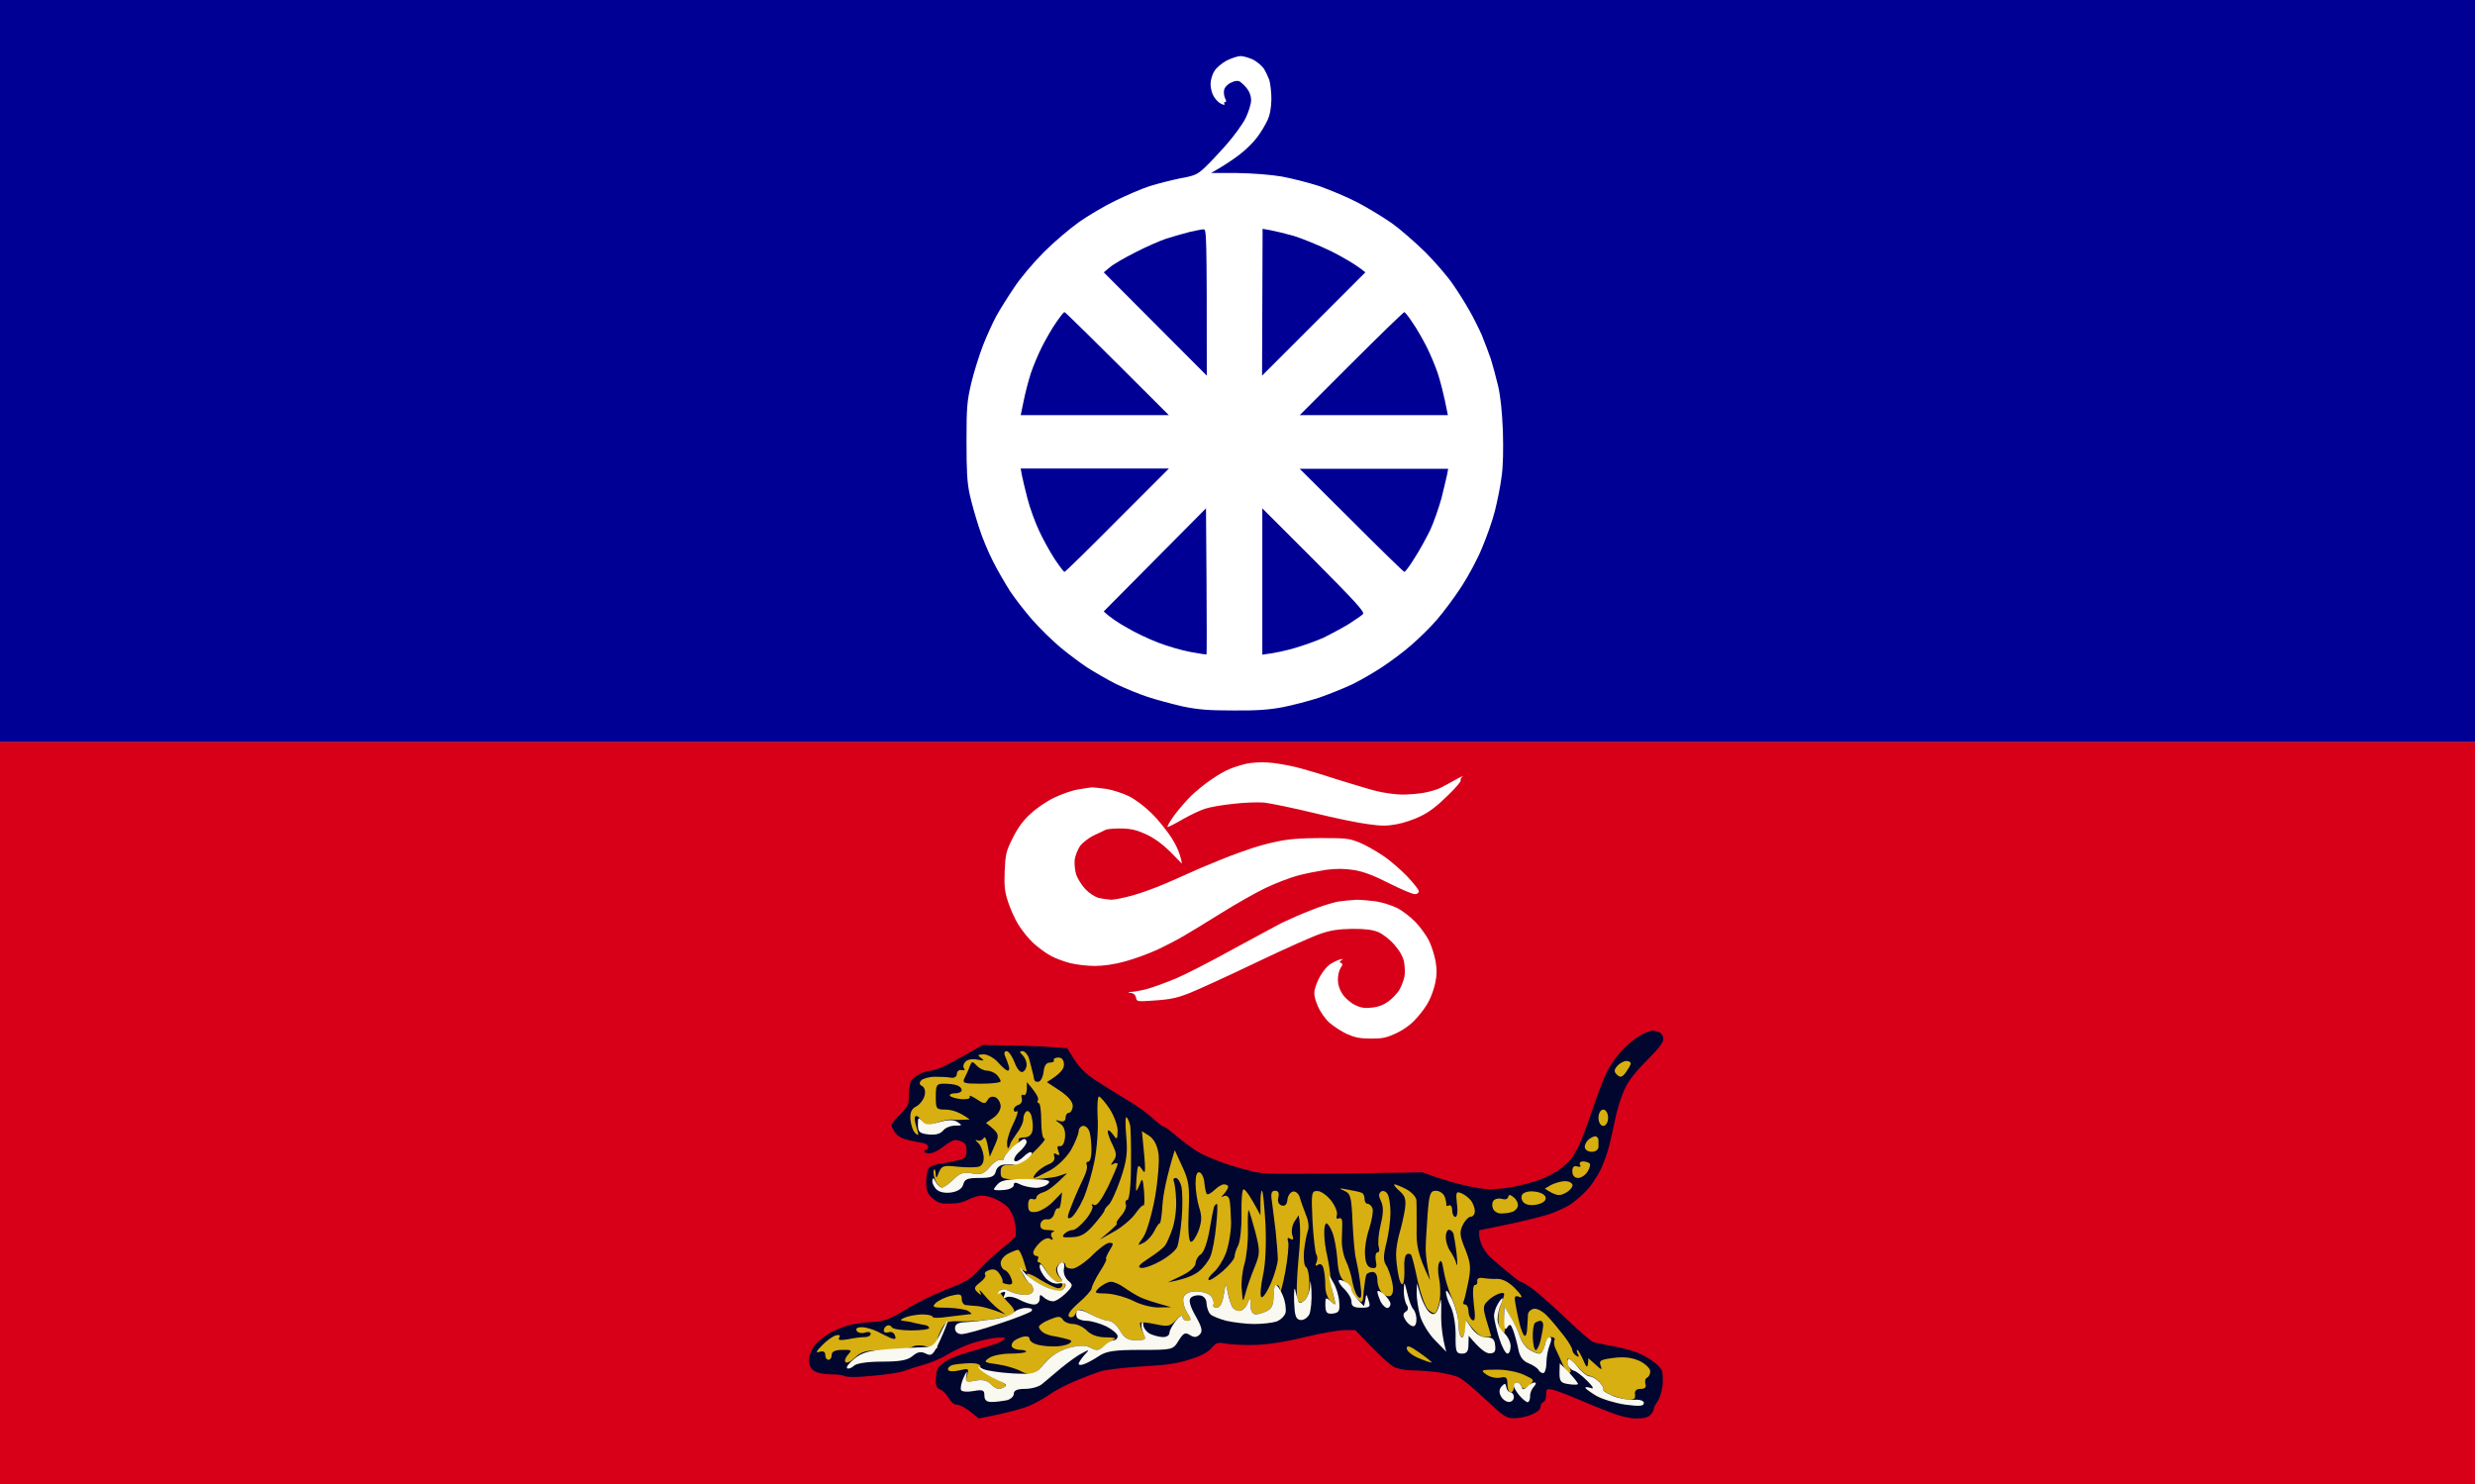 <svg version="1.2" xmlns="http://www.w3.org/2000/svg" viewBox="0 0 927 556" width="927" height="556">
	<rect x="0" y="0" width="927" height="556" fill="#808080" stroke="none"/>
	<title>廣東國旗_Guangdong_flag</title>
	<style>
		.s0 { fill: #000095 } 
		.s1 { fill: #d70018 } 
		.s2 { fill: #ffffff } 
		.s3 { fill: #01062e } 
		.s4 { fill: #d8af10 } 
		.s5 { fill: #f9f9f1 } 
		.s6 { fill: #02062f } 
	</style>
	<path id="Layer" fill-rule="evenodd" class="s0" d="m0 0h927v277.9h-927z"/>
	<path id="광둥성장" fill-rule="evenodd" class="s1" d="m0 277.9h927v278h-927z"/>
	<path id="Path 0" fill-rule="evenodd" class="s2" d="m464.6 21c1.1 0 3.1 0.6 4.7 1.3 1.5 0.8 3.3 2.3 4 3.3 0.7 1.1 1.6 3 2.1 4.3 0.4 1.4 0.8 4.6 0.8 7.3-0.1 3.3-0.5 5.8-1.5 7.9-0.8 1.7-2.5 4.6-3.9 6.4-1.4 1.9-4.3 4.7-6.4 6.3-2.1 1.6-5.3 3.9-10.8 7h9.7c6 0.1 12.4 0.6 16.7 1.3 3.8 0.7 10.1 2.3 14.1 3.6 4 1.4 10.5 4.1 14.5 6.2 4 2.1 9.7 5.6 12.7 7.7 3.1 2.2 8.7 7.1 12.5 10.8 3.8 3.8 8.5 9.3 10.4 12.1 2 2.9 4.7 7.2 6.1 9.7 1.4 2.4 3.5 6.6 4.7 9.3 1.1 2.7 2.6 6.7 3.4 9 0.7 2.2 1.9 6.7 2.7 10 0.9 3.9 1.5 9.5 1.8 16.9 0.2 7 0.1 13.3-0.5 17.2-0.4 3.4-1.6 9.2-2.5 12.8-0.9 3.6-3.1 9.8-4.8 13.8-1.6 4-5.1 10.5-7.7 14.5-2.6 4-6.7 9.5-9.2 12.4-2.4 2.8-6.8 7.1-9.6 9.5-2.8 2.5-7.7 6.1-10.7 8.1-3 2-8 4.9-11 6.4-3.1 1.5-8.8 3.8-12.8 5.2-4 1.3-10.2 2.9-13.8 3.6-4.7 0.9-9.8 1.3-18.3 1.2-9.4 0-13.1-0.3-19-1.5-3.9-0.9-9.9-2.5-13.2-3.6-3.4-1.1-8.6-3.3-11.8-4.8-3.1-1.6-7.8-4.3-10.5-6-2.6-1.7-7.3-5.2-10.3-7.7-3-2.5-7.8-7.2-10.6-10.4-2.8-3.2-6.5-8-8.3-10.7-1.7-2.7-4.6-7.6-6.3-11-1.8-3.5-4.2-9.2-5.3-12.8-1.2-3.6-2.8-9.2-3.5-12.4-1-4.6-1.2-8.9-1.2-20 0-12.8 0.2-14.9 1.8-21.8 1-4.1 3-10.5 4.4-14.1 1.4-3.6 3.7-8.6 5-11 1.4-2.5 4.4-7.3 6.7-10.7 2.3-3.5 7.3-9.4 11.1-13.2 3.7-3.7 9.7-8.8 13.1-11.2 3.4-2.4 9.6-6.1 13.8-8.1 4.1-2 9.9-4.5 12.7-5.4 2.9-0.9 8-2.2 11.4-2.9 5.6-1 6.5-1.5 9.2-4 1.7-1.6 5.4-5.5 8.2-8.7 2.8-3.2 6.1-7.7 7.2-10 1.1-2.3 2-5.2 2-6.6 0-1.5-0.6-3.2-1.6-4.4-0.8-1.1-2.1-2.2-2.7-2.6-0.8-0.4-2-0.2-3.3 0.5-1.2 0.5-2.3 1.7-2.5 2.6-0.2 0.8-0.1 2.2 0.3 3.1 0.5 1 0.6 1.5 0.1 1.5-0.4 0-0.5 0.3-0.3 0.7q0.3 0.7-1.2 0c-0.9-0.4-2.1-1.6-2.8-2.8-0.7-1.1-1.2-3.2-1.2-4.6 0-1.4 0.6-3.6 1.4-4.8 0.7-1.3 2.8-3 4.6-4 1.8-0.9 4.2-1.7 5.2-1.7zm-27.8 68.4c-2.4 0.8-7.7 3.1-11.7 5.2-4 2-8.3 4.5-9.5 5.6l-2.2 1.8 38.6 38.7c0-53.1-0.1-54.9-1.2-54.8-0.7 0-3.1 0.5-5.3 1-2.3 0.6-6.2 1.7-8.7 2.5zm35.9 51.3l38.7-38.7c-3.5-2.9-8.3-5.6-12.8-7.9-4.6-2.2-10.9-4.8-14.2-5.8-3.2-0.9-7.1-1.8-8.7-2.1l-2.8-0.5zm-82.4-10.9c-1.4 2.8-3.3 7.3-4.2 10-0.9 2.8-2.1 7.4-2.7 10.4l-1.1 5.3h55.5c-29.9-29.9-38.8-38.6-39.1-38.6-0.3 0-1.7 1.8-3.2 4-1.5 2.1-3.8 6.2-5.2 8.9zm96.5 25.7h55.5c-1.6-8.3-2.9-12.9-3.8-15.7-0.9-2.7-2.8-7.2-4.2-10-1.4-2.7-3.7-6.8-5.2-8.9-1.4-2.2-2.9-4-3.1-4-0.3 0-9.3 8.7-19.9 19.3zm-104.1 22.3c0.2 1.2 1.2 5.2 2.1 8.8 0.9 3.6 2.9 9 4.3 12 1.4 3.1 4 7.8 5.8 10.6 1.8 2.7 3.5 5 3.8 5 0.3 0 9.2-8.7 19.8-19.4l19.3-19.3h-55.5zm123.5 17.1c10.6 10.6 19.5 19.3 19.8 19.3 0.3 0 2-2.2 3.7-5 1.8-2.7 4.4-7.5 5.9-10.5 1.4-3 3.3-8.5 4.3-12.1 0.9-3.6 1.8-7.5 2.1-8.8l0.4-2.2h-55.6zm-92.8 34.1c2.4 2.3 5.6 4.4 8.7 6.1 3 1.8 8.3 4.3 11.7 5.6 3.4 1.3 8.8 2.9 12.1 3.5 3.2 0.6 5.9 1 6 0.9 0.1-0.1 0.1-12.5 0-27.4l-0.2-27.3zm59.4 16.2c5.1-0.6 9.1-1.6 12.2-2.5 3.2-0.9 7.8-2.6 10.4-3.7 2.5-1.2 6.8-3.5 9.5-5.1 2.6-1.7 5.2-3.4 5.6-3.9 0.7-0.8-2.8-4.6-18.4-20.3l-19.3-19.3zm35.2 91.8c1.7 0 5 0.3 7.4 0.6 2.4 0.4 5.9 1.5 7.9 2.5 2 1 5.1 3.4 7 5.4 1.8 1.9 4.1 5.1 5 7 0.9 1.9 2 5.3 2.4 7.6 0.5 3 0.5 5.1-0.1 7.9-0.4 2.1-1.5 5.2-2.4 6.9-0.8 1.7-2.9 4.6-4.6 6.4-1.8 2.2-4.6 4.2-7.4 5.6-3.9 1.8-5.3 2.1-9.7 2.1-4.1 0-6-0.4-9-1.7-2.1-1-5-2.9-6.5-4.2-1.6-1.4-3.5-4.1-4.4-6.2-1.2-2.8-1.5-4.4-1.2-6.1 0.3-1.4 1.2-3.8 2.2-5.4 0.9-1.6 2.5-3.5 3.5-4.2 1.1-0.7 2.7-1.5 3.7-1.8 1.2-0.3 1.4-0.3 0.7 0.2-0.8 0.5-0.9 0.7-0.2 1.1 0.7 0.3 0.6 0.7-0.2 1.9-0.6 0.9-1 2.8-1 4.4 0 1.8 0.6 3.6 1.7 5.3 0.9 1.4 3 3.3 4.7 4.1 2.2 1.1 3.7 1.3 6.3 1 2.3-0.2 4.4-1 6.2-2.3 1.5-1.1 3.3-3 4.1-4.3 0.8-1.4 1.6-3.5 1.9-4.9 0.3-1.3 0.2-3.8-0.1-5.5-0.4-2.1-1.6-4.2-3.6-6.5-1.8-2.1-4.3-4-6.1-4.8-2.3-0.9-4.7-1.2-9.8-1.2-5.1 0.1-7.9 0.5-11.7 1.8-2.8 0.9-13.5 5.7-24 10.7-10.4 5-21.6 10.1-24.8 11.4-4.7 1.9-7.3 2.5-13 2.9-7 0.5-7.1 0.5-7.4-1-0.2-1-0.9-1.7-1.9-1.8-1.4-0.2-1.4-0.3 0.2-0.4 0.9 0 3.6-0.5 5.9-1.1 2.2-0.6 7.1-2.4 10.7-3.9 3.6-1.5 12.9-6.3 20.7-10.6 7.7-4.2 16.3-8.8 18.9-10.2 2.7-1.3 7.7-3.5 11.1-4.8 3.4-1.4 7.9-2.8 10-3.2 2.1-0.3 5.2-0.6 6.9-0.7zm-33.1-51.4c2.4 0.1 6.9 0.9 10 1.6 3 0.7 10 2.8 15.5 4.6 5.5 1.7 12.3 3.8 15.2 4.5 2.8 0.7 7.2 1.3 9.6 1.3 2.5 0 6.2-0.3 8.3-0.7 2.1-0.4 4.9-1.2 6.2-1.9 1.3-0.7 4-2.1 5.9-3.2 1.9-1 2.9-1.5 2.2-1-0.6 0.5-0.9 1.2-0.7 1.5 0.3 0.2-1.9 2.9-5 5.8-3.7 3.7-7 6.2-10 7.6-2.4 1.2-6.5 2.6-8.9 3-3.6 0.7-5.9 0.7-10.7 0-3.5-0.4-12.6-2.3-20.4-4.2-7.8-1.9-16.2-3.6-18.6-3.9-2.5-0.2-7.8 0-11.8 0.5-3.9 0.4-8.6 1.2-10.3 1.8-1.7 0.5-5.5 2.3-8.5 4-2.9 1.7-5.5 3-5.6 2.8-0.2-0.2 0.9-2.1 2.5-4.3 1.6-2.2 4.5-5.5 6.4-7.4 1.9-1.8 5.3-4.6 7.6-6.1 2.3-1.6 5.2-3.3 6.6-3.8 1.3-0.6 4.1-1.5 6.2-2 2.1-0.5 5.8-0.7 8.3-0.5zm-65.9 9.3c0.7 0 3.2 0.3 5.5 0.6 2.3 0.4 6 1.6 8.3 2.7 2.4 1.2 5.9 3.8 8.5 6.4 2.5 2.4 5.8 6.6 7.5 9.2 1.7 2.7 3.3 5.9 3.9 9.7l-4.4-4.5q-4.5-4.4-9-6.5c-3.5-1.6-5.5-2.1-9.3-2.2-2.7 0-5.3 0.2-5.9 0.5-0.5 0.3-2.5 1.2-4.4 2.1-1.9 0.9-4.2 2.7-5.2 4-0.9 1.4-1.8 3.7-2 5.2-0.1 1.5 0.1 4 0.6 5.5 0.5 1.5 2.1 4 3.4 5.4 1.4 1.5 3.6 2.9 4.9 3.3 1.3 0.3 3.5 0.6 4.8 0.7 1.3 0 5.1-0.8 8.3-1.7 3.2-0.9 8.3-2.8 11.4-4.1 3-1.3 7.2-3.1 9.3-4.1 2.1-1 6.4-2.8 9.6-4.1 3.3-1.4 8.5-3.4 11.8-4.5 3.2-1.2 8.5-2.7 11.7-3.3 4.1-0.9 8.9-1.3 16.2-1.3 9.4 0 10.7 0.1 14.5 1.6 2.3 0.9 6.3 3.2 9 5 2.6 1.7 6.7 5.3 9.1 7.8 2.4 2.5 4.3 5 4.3 5.5 0 0.7-0.6 1.1-1.5 1.1-0.9 0-5.1-1.8-9.5-4-5.9-3-9.3-4.3-13.1-5-4-0.6-6.5-0.6-10.7-0.1-3 0.5-7.9 1.4-10.7 2.2-2.9 0.8-8.1 2.8-11.7 4.5-3.6 1.7-11.2 6-16.8 9.5-5.6 3.5-12 7.4-14.1 8.6-2.2 1.3-6.6 3.6-9.8 5.1-3.3 1.5-8.7 3.5-12.1 4.4-3.9 1.1-8.1 1.7-11.4 1.7-2.8 0-7-0.5-9.3-1.1-2.3-0.6-5.6-1.8-7.3-2.8-1.7-0.9-4.5-3-6.3-4.6-1.8-1.6-4.3-4.8-5.7-7-1.4-2.3-3.1-6.2-3.9-8.7-1.2-3.7-1.4-5.7-1.2-11.3 0.3-6.4 0.5-7.4 3-12.4 1.9-3.8 3.9-6.6 6.7-9.1 2.2-2.1 6.2-4.8 9-6.1 2.7-1.3 6.7-2.7 8.8-3 2.1-0.4 4.4-0.7 5.2-0.8z"/>
	<g id="Background">
		<path id="Path 0" class="s3" d="m614 388c-2 1.2-5.1 3.8-7 6-1.9 2.1-4.3 5.6-5.3 7.8-1.1 2.2-3.5 8.6-5.4 14.2-1.9 5.7-4.2 11.6-5 13.3-0.9 1.7-2.1 3.8-2.7 4.6-0.7 0.8-2.3 2.4-3.7 3.6-1.4 1.1-4.8 3-7.5 4.1-2.8 1.1-8 2.5-11.6 3.1-3.9 0.7-7.8 0.9-10 0.6-2-0.3-5.6-0.9-7.9-1.5-2.4-0.5-6.8-1.8-9.8-2.8l-5.3-1.9c-49.2 0.8-58.1 0.7-61.5 0.1-2.6-0.5-7.9-1.9-11.9-3.2-3.9-1.3-9-3.5-11.1-4.8-2.2-1.4-5.8-4.1-7.9-5.9-2.2-1.9-4.3-3.4-4.7-3.4-0.4 0-2.2-1.4-4-3.1-1.8-1.7-6.1-4.8-9.7-6.9-3.5-2.1-8.8-5.4-11.7-7.3-3.8-2.6-5.9-4.6-7.9-7.7l-2.7-4.3c-6.7-0.6-13.8-0.9-20.1-1l-11.5-0.2c-10 5.7-14.3 7.9-15.8 8.5-1.6 0.7-3.5 1.2-4.2 1.2-0.7 0-2.4 0.6-3.9 1.3-1.5 0.8-3 2.1-3.2 3.1-0.3 0.9-0.6 3.2-0.6 5.1 0 3.1-0.3 3.8-3.2 6.7-1.8 1.8-3.3 3.6-3.3 4.1 0 0.5 0.6 1.8 1.4 2.9 1 1.3 2.6 2.2 4.9 2.7 1.9 0.5 4.3 0.9 5.4 1.1 1.2 0.2 2 0.8 2 1.4 0 0.6-0.3 1.1-0.7 1.1-0.4 0-0.7 0.3-0.7 0.7 0 0.4 0.8 0.7 1.9 0.7 1.2 0 3.3-1 5.2-2.5 1.8-1.4 3.8-2.6 4.5-2.5 0.7 0 1.9 0.3 2.7 0.7 1.1 0.5 1.5 1.4 1.5 3.2 0 2-0.4 2.7-1.6 3.2-0.9 0.4-3.9 1.1-6.7 1.5-3.4 0.5-5.3 1.1-5.9 2-0.5 0.7-0.9 2.9-0.9 5 0 3.2 0.3 4.1 2.1 6 1.5 1.4 3 2.1 4.5 2.2 1.3 0 3.3 0 4.5-0.1 1.2 0 3.4-0.7 4.9-1.5 1.5-0.7 3.6-1.4 4.8-1.4 1.2 0 3.4 0.5 4.9 1.2 1.5 0.6 3.6 1.9 4.7 3 1.2 1.2 2.2 3.3 2.7 5.5 0.5 2 0.6 4.3 0.4 5.1-0.2 0.8-2.2 2.8-4.5 4.5-2.3 1.8-6.2 5.3-8.5 7.8-4.1 4.4-4.9 4.9-13.3 8.2-5 2-11.6 5.3-14.7 7.3-3.1 2-6.9 3.9-8.6 4.2-1.6 0.4-4.3 0.6-5.9 0.7-1.5 0-4.8 0.5-7.1 1.1-2.4 0.6-6.1 2.2-8.1 3.6-2.1 1.4-4.5 3.5-5.2 4.8-0.8 1.3-1.5 3.3-1.5 4.5 0 1.2 0.4 2.7 0.9 3.3 0.5 0.7 1.9 1.5 3.1 1.7 1.2 0.3 3.3 0.5 4.8 0.5 1.5-0.1 3.5 0.2 4.5 0.6 1.2 0.5 4.7 0.5 10.6-0.1 4.9-0.4 10.1-1.2 11.7-1.8 1.6-0.6 5-1.7 7.6-2.4 2.5-0.7 6.6-2.4 8.9-3.9 2.4-1.4 6.3-3.2 8.7-4 2.3-0.8 6.2-1.7 8.4-2 2.3-0.3 4.2-0.3 4.2 0 0 0.3-1 1.1-2.2 1.6-1.2 0.6-5.3 1.9-9.2 3-3.8 1-8.4 2.6-10 3.6-1.7 0.9-3.4 2.4-3.8 3.2-0.4 0.7-0.7 2.7-0.7 4.3 0 2.3 0.3 3 1.6 3.5 0.9 0.3 2.3 1.7 3.2 3.2 1.1 1.8 2.2 2.6 3.3 2.6 0.8 0 3 1.1 4.8 2.5l3.2 2.6c11.8-2.3 17.1-3.9 19.5-5 2.3-1.1 5.6-2.9 7.2-4.1 1.6-1.2 5.8-3.4 9.3-4.9 3.6-1.5 8.1-3.2 10.1-3.8 1.9-0.5 8.8-1.3 15.2-1.7 9.3-0.5 13-1.1 17.7-2.6 4.3-1.3 6.5-2.5 8.1-4.2 2.1-2.3 2.1-2.3 6.4-1.6 2.4 0.3 7.6 0.5 11.5 0.3 4.7-0.3 10.9-1.3 17.7-3 5.7-1.4 12.2-2.5 14.3-2.5h4c9.8 10.3 13.3 13.3 14.9 14 1.5 0.6 4.5 1.1 6.7 1.1 2.1 0 6.4 0.3 9.5 0.7 3.1 0.5 6.5 1.3 7.7 1.9 1.2 0.5 5.7 4.2 9.9 8.2 7.4 6.9 7.9 7.1 11 7.1 1.8 0 4.7-0.6 6.4-1.4 2.3-1 3.3-1.9 3.3-2.9 0-0.8 0.5-1.6 1.1-1.8 0.6-0.2 1-1.2 1-2.7 0-2.2 0.1-2.3 2.4-1.9 1.3 0.3 5.5 1.9 9.5 3.6 4 1.7 9.6 4 12.6 5.1 3.5 1.3 6.8 2.1 9.3 2.1 2.9 0 4.3-0.4 5.2-1.3 0.7-0.7 1.3-1.7 1.3-2.2 0-0.5 0.6-1.8 1.4-2.8 0.8-1.2 1.6-3.7 1.9-6 0.2-2.2 0.1-4.6-0.2-5.5-0.3-0.9-1.7-2.4-3.1-3.4-1.4-1-3.8-2.5-5.4-3.2-1.6-0.7-5.8-1.9-9.3-2.6-3.6-0.6-7.2-1.4-7.9-1.6-0.8-0.2-5.4-4.2-10.2-8.8-4.8-4.6-10.4-9.5-12.4-11-2-1.5-4-2.7-4.4-2.7-0.4 0-2.3-1.4-4.3-3.1-2-1.6-4.8-4-6.2-5.2-1.5-1.2-3.2-3.3-4-4.8-0.7-1.5-1.3-3.5-1.3-4.5 0-1 0-1.8 0.1-1.8 0.1 0 4.9-1 10.7-2.2 5.7-1.2 12.5-2.9 15.1-3.7 2.5-0.8 6.2-2.5 8.2-3.7 1.9-1.3 4.8-3.8 6.4-5.6 1.7-1.8 3.9-5.2 5-7.5 1.2-2.4 2.7-6.7 3.4-9.7 0.7-2.9 1.8-7.8 2.4-10.8 0.7-2.9 2.1-7.4 3.3-9.9 1.5-3.1 4-6.3 8.3-10.6 4.4-4.4 6.1-6.6 6.1-7.9 0-1-0.6-2.1-1.4-2.5-0.8-0.4-2-0.7-2.7-0.7-0.7 0-2.9 0.9-4.9 2z"/>
		<path id="Path 3" fill-rule="evenodd" class="s4" d="m377 393.7c0.8 0 2.1 1.9 3 4.2 0.8 2.3 2.1 3.9 3 3.6 0.8-0.3 1.5-1.4 1.5-2.6 0.1-1.2-0.6-2.8-1.5-3.7-1.2-1.2-1.2-1.5 0-1.5 0.8 0 1.9 1.2 2.4 2.7 0.4 1.6 1 3.6 1.2 4.6 0.3 1 0.6 2.4 0.7 3.2 0.2 0.8 0.9 1.2 1.8 0.9 0.8-0.2 1.6-1.9 1.8-3.8 0.2-2.1 1-3.3 2.3-3.3 1.1 0 1.8-0.4 1.5-0.9-0.2-0.5 0.5-1 1.7-1 1.4 0 2.1 1 2.1 2.7 0 1.6-1.3 3.4-6.4 6.5l5 3.3c3.2 2.2 4.8 4.2 4.7 5.8-0.1 1.3-0.8 2.4-1.5 2.4-0.6 0-1.2 0.8-1.2 1.9 0 1.1-0.8 1.6-2.1 1.2-2-0.6-2-0.5 0 0.9 1.5 1 2.1 2.7 1.9 5.2-0.2 2.1-1 3.5-1.9 3.3q-1.5-0.3-0.6 1.8c0.6 1.5 0.4 1.9-0.7 1.2q-1.4-0.9-0.8 1c0.3 1.1-0.5 2.2-2.2 2.8-1.5 0.6-3.5 2-4.5 3.1-1 1.2-1.4 2-0.9 2 0.5 0 3.1-1.3 5.9-2.8 2.8-1.5 6.2-4.8 7.9-7.6 1.5-2.7 2.8-5.8 2.9-7 0-1.1 0.8-2.1 1.8-2.1 1 0 2.1 1.2 2.4 2.7 0.4 1.5 0.6 4.5 0.6 6.7 0 2.2-0.5 4-1.2 4-0.6 0-0.9 0.5-0.6 1.2 0.4 0.7-0.1 2.7-1 4.6-0.9 1.8-2.9 6.2-4.3 9.7-2.1 5.3-2.3 6.2-0.6 5.5 1-0.5 3.1-3.7 4.6-7 1.5-3.4 3.4-9.9 4.3-14.6 0.9-4.7 1.4-12 1.1-16.1-0.2-4.2 0-7.6 0.5-7.7 0.5 0 2.3 2.1 4 4.6 1.6 2.5 3 6.2 3 8.2-0.1 3.5-0.2 3.6-1.9 1.2-1-1.3-1.8-1.7-1.8-0.9 0 0.9 0.9 3.2 1.9 5.2 1.4 2.9 1.5 4 0.3 5.7-1.2 1.6-1.2 1.9 0 1.2 0.8-0.4 1.5-0.4 1.5 0.1 0 0.5-1.6 4.3-3.6 8.5-2.5 5-4.2 7.3-5.2 6.8-0.9-0.4-1.2-0.3-0.7 0.3 0.5 0.6-0.6 2.9-2.4 5.1-1.8 2.2-4 4-4.9 4-0.9 0-2.3 0.6-3.1 1.4-1.2 1.3-0.7 1.5 2.8 1.3 3.3-0.1 5.2-1.2 8.3-4.8 2.2-2.6 4-4.9 3.9-5.3 0-0.3 0.6-1.2 1.5-2 0.9-0.7 2.9-5.1 4.5-9.7 2.3-6.8 2.7-9.8 2.1-16.3-0.4-4.3-0.3-7.4 0.2-6.8 0.5 0.5 1 1.9 1.3 3 0.2 1.1 0.4 7.8 0.3 14.8 0 7.7-0.6 12.9-1.3 13.1-0.7 0.1-1 1-0.6 1.8 0.3 0.8-0.5 2.8-1.9 4.3-1.3 1.5-2 2.7-1.5 2.7 0.5 0-0.7 1.4-6.4 6.1l5.5-3.1c3-1.7 6.5-4.7 7.9-6.7 1.3-1.9 2.7-3.3 3-3 0.4 0.2 0.4-2.2 0.2-5.3-0.4-4.7-0.7-5.2-1.5-2.9-0.6 1.5-1.2 2.7-1.4 2.7-0.2 0-0.1-2.3 0.1-5.1 0.4-4.8 0.6-5 2.1-2.8 1.4 2.1 1.5 1.3-0.1-14.4l2.7 1.7c1.8 1.2 3 3.5 3.5 6.6 0.4 2.7-0.2 10.1-1.3 16.5-1.2 6.4-3.1 13-4.4 14.9-2.3 3.3-2.3 3.3 0.1 2.1 1.4-0.7 3.1-2.6 4-4.3 0.8-1.7 1.8-3.1 2.1-3 0.3 0 0.8-3.1 1-7 0.3-3.8 1.4-10 4.6-20.4l2.8 6.1c2.5 5.3 2.8 7.5 2.4 16.9-0.3 6.6 0 11.1 0.8 11.3 0.6 0.3 1.9-1.6 2.9-4.1 1.3-3.7 1.3-5.5 0.2-8.9-0.7-2.3-1.3-6.3-1.3-8.8q0-4.6 1.5-4.2c0.8 0.3 1.7 2 1.8 4 0.2 1.9 0.6 3.8 0.9 4.1 0.4 0.4 1.6-0.3 2.8-1.4 1.2-1.2 2.8-2.2 3.6-2.2 0.9 0 1.6 0.4 1.6 0.9 0 0.5-0.7 1.7-1.5 2.6-1.2 1.3-1.3 1.5-0.1 0.9 0.9-0.4 1.8 0.1 2.1 1.4 0.3 1.1 0.5 5 0.6 8.5 0 3.5-0.9 8.7-2 11.6-1.1 2.8-3.2 6-4.6 7.1-1.3 1.2-2.2 2.4-1.8 2.8 0.3 0.4 2.6-1 5.2-3.2 2.5-2.2 4.5-4.7 4.5-5.5 0-0.9 0.6-2.8 1.4-4.3 0.7-1.5 1.3-6.7 1.2-11.6-0.1-4.8 0.2-9 0.7-9.3 0.5-0.3 2.2 1.7 6.4 9.7v-4.9c0-2.7 0.3-4.6 0.6-4.3 0.4 0.4 0.9 6.1 1.3 12.8 0.3 7.5 0 14.8-1 19.1-0.8 3.8-1.1 7.4-0.6 7.9 0.5 0.6 2.1-1.7 3.6-5.1 1.4-3.3 2.6-7.4 2.6-9.1 0-1.7-0.4-6.3-0.8-10.4-0.5-4-1.1-9-1.4-11.2-0.5-3-0.2-4 1.2-4q1.8 0 1.2 2.5c-0.4 1.5 0.1 2.6 1.2 3q1.9 0.6 2.2-2.1c0.1-1.5 1.1-2.9 2.1-3.1 1-0.2 2.2 0.8 2.6 2.4 0.4 1.5 1.5 4.4 2.3 6.5 0.9 2.1 1.2 4.6 0.6 6-0.5 1.4-1.1 4.8-1.4 7.6-0.2 2.9 0.1 5.5 0.8 5.8 0.6 0.4 1.2 3 1.2 5.8 0.1 3.3-0.6 5.7-1.8 6.7-1.5 1.2-2 1.1-2.7-0.6-0.4-1.2-0.2-7.6 0.4-14.3 0.7-6.7 1-13.3 0.1-17l-1.6 2.4c-0.8 1.3-1.2 3.5-0.8 4.9 0.6 1.7 0.4 2.1-0.7 1.5q-1.5-1-0.8 1.2c0.3 1.2-0.2 6.2-1.1 11.2-1 5.1-1.8 8.2-1.9 7 0-1.1-0.6-2.1-1.3-2.1-0.7 0-1.2 1.9-1.2 4.3 0 3-0.7 4.6-2.4 5.4-1.4 0.7-3.3 1.3-4.3 1.3-1.2 0-1.9-1.3-1.9-3.4-0.1-3.2-0.1-3.2-1.2-0.6-0.6 1.5-2 2.7-3 2.7-1 0-2.2-0.6-2.7-1.5-0.4-0.8-1.2-3.1-2.4-8.8l-0.8 4.6c-0.5 2.9-1.4 4.5-2.6 4.5-1 0-1.6-0.5-1.2-1.2 0.3-0.7-0.1-2-0.9-3.1-0.9-1-3.3-1.8-5.5-1.8-2.6 0-4.2 0.8-4.8 2.2-0.4 1.2 0.1 3.6 1.2 5.5 1.8 2.8 1.8 3.3 0.2 3.3-1 0-1.8-0.7-1.8-1.5 0-0.9-1.1-0.3-2.4 1.2-2.2 2.4-3 2.6-7.6 1.6-2.9-0.6-5.5-0.9-5.8-0.6-0.3 0.3 0.1 1.9 0.9 3.6 1.5 2.9 1.4 3-2.4 3-3.1 0-4.4-0.7-6.1-3.6-1.2-2.1-3.1-3.7-4.3-3.7-1.1 0-4.1-1.1-6.6-2.4-4.3-2.3-4.7-2.3-5.7-0.3-0.6 1.2-1.6 1.7-2.4 1.2-0.9-0.6 0.3-2.4 3.5-5.2 2.7-2.3 4.9-4.8 4.9-5.5 0-0.6 1.3-3.4 3-6.1 1.7-2.6 2.8-4.8 2.4-4.8-0.3 0 0.2-1.4 1.2-3.1 1.7-2.7 1.7-3 0-3-1 0-4 2.2-6.6 4.9-2.7 2.6-6 4.8-7.3 4.8-1.4 0-2.5-0.5-2.5-1.2 0-0.7-0.5-1.2-1.2-1.2-0.7 0-1.6 0.8-2.1 1.8-0.6 1.2 0 2.8 1.5 4.3 1.9 1.9 2.1 2.8 0.9 4-1.1 1.1-2.7 0.9-7.3-1.2-3.2-1.5-6-3.4-6.3-4.3-0.3-0.8 1.9-0.1 4.8 1.8 3 1.8 6.1 3.3 7 3.3 0.8 0 1.5-0.5 1.5-1.2 0-0.7-0.8-1.2-1.8-1.2-1 0-2.8-1.7-4-3.7-1.1-2-2.5-3.6-3-3.6-0.5 0-0.7-0.6-0.3-1.2 0.3-0.7 0-1.2-0.6-1.2-0.7 0-1.2-0.6-1.2-1.3 0-0.6 1-2.3 2.4-3.6 1.4-1.4 3.1-2.1 3.9-1.5q1.6 0.9 0.7-0.6c-0.6-0.9-0.3-1.8 0.6-2.1 0.8-0.2 0-0.5-1.9-0.6-2.4 0-3.2-0.6-3-2.2 0.2-1.2 1.3-2 2.5-1.8 1.2 0.2 2.3-0.7 2.7-2.2 0.3-1.3 1-2.2 1.5-1.9 0.5 0.3 1-1 1.4-6l-3.3 3.4c-1.8 1.9-4.7 3.6-6.3 3.9-2.5 0.3-3.1-0.2-3.1-2.6 0-1.8 0.6-2.6 1.6-2.2 0.8 0.3 1.5 0 1.5-0.6 0-0.7 1.2-1.6 2.7-2 1.5-0.5 4.1-2.2 8.8-7.1l-3.6 1.2c-2 0.6-7.6 1.1-12.5 1.1-8.3 0.1-8.8-0.1-8.8-2.7 0-2.2 0.7-2.7 3.6-2.7 2.6 0 5.2-1.4 8.9-4.9 2.8-2.7 4.6-4.9 3.9-4.9-0.7 0-1.2-2.9-1.2-6.6 0-3.7-0.4-6.7-0.9-6.7-0.5 0-0.7-0.6-0.3-1.2 0.3-0.7-0.5-2.5-4.2-6.7v2.7c-0.1 1.5-0.6 2.5-1.3 2.1-0.7-0.3-0.9 0.2-0.6 1.3 0.3 1-0.2 2.1-1.2 2.4-1 0.3-1.8 1.1-1.8 1.8 0 0.7 0.5 1 1.2 0.6 0.6-0.3 0.1 1.6-1.2 4.3-1.4 2.7-2.5 6.1-2.5 7.6 0 1.5 0.2 2.3 0.6 1.8 0.3-0.5 0.6-1.2 0.6-1.5 0-0.3 1.2-2.1 2.5-4 1.4-1.8 2.5-4.3 2.4-5.4 0-1.2 0.6-2.4 1.2-2.8 0.7-0.3 1.6 0.6 1.9 2.1 0.4 1.6 0.6 3.9 0.3 5.2-0.3 1.5-1.4 2.5-3 2.5-1.4 0-2.4 0.4-2.1 0.9 0.3 0.5-0.9 2-2.6 3.3-1.6 1.3-3 3-3 3.7 0 0.6-0.5 0.9-1.2 0.6-0.7-0.4-2.5 0.8-4 2.5-2.2 2.7-3.4 3.1-6.7 2.5-3.1-0.6-4.5-0.2-7 2.3-1.7 1.6-3.6 3-4.3 3-0.6 0-1.7-1.1-2.3-2.4-0.7-1.4-1-3.1-0.8-4 0.3-0.8 0.6-0.4 0.7 0.9 0.2 2.3 0.3 2.3 1.3-0.3 1.1-2.4 1.8-2.6 7-2 3.1 0.3 6.7 0.3 7.9 0 1.4-0.5 2-1.8 1.8-4.1-0.2-1.8-1.1-4-2.1-4.9-1-0.9-1.2-1.3-0.3-0.9 0.8 0.4 1.9 0 2.4-0.8 0.6-1 1.2 0.1 2.3 7l1.9-4.3c1.8-4.1 1.8-4.4-3.3-8.4l2.7-1.9c1.6-1 2.8-3 2.8-4.3 0-1.3-0.9-2.9-1.9-3.4-1.3-0.5-2.3-0.2-3 1-0.9 1.6-1.4 1.5-4.1-0.3-1.8-1.2-2.9-1.6-2.6-1 0.4 0.8-0.9 1.1-3.1 1-2.1-0.2-4-0.8-4.3-1.3-0.3-0.5 0.6-0.9 2-0.9 1.3 0 2.4-0.5 2.4-1.2 0-0.7-0.8-1.5-1.8-1.8-1-0.4-3.2-0.6-4.9-0.6-2.7 0-3 0.5-3 4.8 0 4.7 0.1 4.9 3.9 4.9 2.2 0.1 5.1 0.9 8.8 3.7l-2.4 0.1c-1.3 0.1-3.3 0.1-4.3-0.1-1-0.1-3.7 0.5-6 1.3-3.7 1.2-4.4 1.1-5.2-0.6-0.5-1.1-1.5-2-2.1-2-0.8 0-0.8 1.4 0 4 1 3.2 1 3.7-0.3 2.5-0.9-0.7-1.7-3.1-1.9-5.1-0.2-2.8 0.4-4.1 2.2-5 1.3-0.7 2.7-2.5 3.1-4 0.4-1.6 0.1-3-0.9-3.6q-1.6-0.8-0.4-2.1c0.6-0.7 2.8-1.3 4.8-1.4 2.1 0 4.8 0.1 6.1 0.3 1.5 0.3 2.4-0.2 2.5-1.4 0-1 0.9-1.6 1.8-1.4 1 0.2 1.4 0 0.9-0.6-0.5-0.6-0.3-1.7 0.5-2.5 0.7-0.9 2.7-1.2 4.5-0.8 2.5 0.5 2.8 0.4 1.4-0.6-1.5-1.1-1.4-1.3 0.9-1.4 1.5 0 4 1.4 5.5 3.1 1.5 1.7 3.1 3.1 3.6 3 0.5 0 0.7-0.8 0.3-1.8-0.3-1-0.9-2.7-1.4-3.7-0.4-1-0.2-1.8 0.6-1.8zm232.1 3.7c1 0 1.7 0.4 1.7 0.9 0 0.5-0.9 2-1.8 3.3-1.4 1.9-2.1 2.1-3.3 1-1.3-1.2-1.2-1.9 0.1-3.4 0.9-1 2.4-1.8 3.3-1.8zm-8.6 24.3c-1 0-1.8-1.4-1.8-3 0-1.7 0.8-3.1 1.8-3.1 1 0 1.8 1.4 1.8 3.1 0 1.6-0.8 3-1.8 3zm-2.8 3.9c0.5 0.2 1 0.8 1 1.3 0 0.5 0 1.7 0 2.7 0 1-1.1 1.8-2.5 1.8-1.3 0-2.5-0.7-2.6-1.6-0.2-0.8 0.5-2.2 1.4-3 1-0.8 2.2-1.3 2.7-1.2zm-4.9 9.4c0.9 0 2 0.3 2.5 0.7 0.5 0.3 0.2 1.7-0.6 3-0.8 1.4-2.5 2.5-3.6 2.5-1.4 0-2.2-1-2.2-2.5q0-2.4 1.9-1.8c1 0.3 1.5 0.1 1-0.6-0.4-0.7 0.1-1.2 1-1.3zm-6.6 7.4c1.5 0 2.7 0.7 2.8 1.5 0 0.8-1.2 2.2-2.8 3-2.2 1.1-3.3 1.1-7.6-1.7l2.4-1.4c1.4-0.7 3.7-1.4 5.2-1.4zm-63.9 1.2c0.5 0 2.5 0.8 4.4 1.8 1.9 1 3.6 2.8 3.8 4 0.1 1.1 0.1 5.9 0.1 10.6-0.2 6.4 0.4 9.9 5 19.5l-0.9-4.9c-0.5-2.7-0.8-6.2-0.7-7.9 0-1.7 0.4-7 0.7-11.9 0.6-7.7 1-8.8 3.1-8.8 1.4 0 2.8 1 3.3 2.2 0.4 1.1 0.7 2.5 0.6 3-0.1 0.5 0.3 0.6 1 0.3 0.7-0.3 1.2 0.5 1.2 1.8 0 1.4 0.6 2.5 1.2 2.5 0.7 0 1-2.1 0.6-4.9-0.5-4.3-0.3-4.8 1.6-4 1.1 0.4 2.8 1.7 3.6 2.7 0.8 1 1.5 2.9 1.5 4 0 1.2-0.7 2.1-1.5 2.1-0.8 0-2.2 1.4-3 3.1-1.3 2.6-1.2 4 0.9 9.1 2.1 5.3 2.2 7 1.1 12.5-0.7 3.5-1.5 6.8-1.8 7.3-0.3 0.5 0 0.9 0.7 0.9 0.6 0 1.2 1.1 1.2 2.4 0 1.4 0.6 2.9 1.4 3.4 1.1 0.7 1.3-0.8 0.6-6.1-0.5-4.4-0.3-7 0.4-7 0.7 0 1.1-0.7 0.9-1.5-0.1-0.9 0.7-1.4 2.2-1.1 1.3 0.2 3.8 0.4 5.4 0.3 2 0 4.5 1.4 6.7 3.7 2.3 2.4 2.9 3.6 1.6 3.1-1.7-0.7-2.1-0.3-1.7 1.9 0.2 1.5 0.9 4.9 1.5 7.5 0.6 2.5 1.5 4.9 2 5.1 0.5 0.3 1-1 1-2.9 0.1-1.8 0.3-4.1 0.3-5.1 0.1-1 1.2-2 2.3-2.1 1.2-0.2 3.5 1.1 5.2 3 1.7 1.8 4.4 5.1 6.1 7.3 1.7 2.2 3 4.5 3 5.1 0 0.7 0.7 1.7 1.5 2.2q1.5 0.9 0.6-0.6c-0.4-0.9-0.6-1.6-0.2-1.6 0.3 0 1.3 1.8 2.3 4 1.2 2.9 1.7 3.3 1.8-0.9l2.7 2.4c2.3 2.1 2.6 2.2 1.9 0.3-0.7-1.8 0.1-2.2 4.9-2.8 4.1-0.5 7-0.1 9.8 1.2 2.2 1.1 3.9 2.8 3.9 3.8 0 1-0.5 2.1-1.2 2.4-0.7 0.3-0.9 1.4-0.6 2.4q0.6 1.8-1.8 1.8-2.5 0-2.1 2.2c0.2 1.6-0.5 2-2.8 1.8-1.7-0.2-4.5-1-6.4-1.8-1.8-0.9-3.1-1.8-2.7-2.2 0.3-0.3-0.4-1.5-1.5-2.7-1.2-1.2-2.8-2.2-3.7-2.2-0.8 0.1-2.9-1.6-4.5-3.6-1.7-2-3.3-3.2-3.7-2.7-0.3 0.5 0 1.9 0.6 3 0.8 1.4 0.8 2.2 0 2.2-0.7 0-1.8-1.5-2.5-3.4-0.8-1.8-1.9-4.3-2.5-5.5-0.6-1.1-0.8-2.6-0.5-3.3 0.4-0.7-0.2-1.2-1.2-1.2-1 0-2.1 1.3-2.4 3-0.3 1.7-1.3 3.1-2.1 3.1-0.9 0-2.7-0.8-4-1.7-1.3-0.9-2.8-3.1-3.3-4.8-0.5-1.8-2.1-5-6-11.2l0.4 5.2c0.2 2.8 0 5.2-0.5 5.2-0.5 0-1.3-1.5-1.7-3.4-0.4-1.8-0.2-5 0.6-7 0.7-2 1.4-4 1.4-4.5 0-0.5-1-0.6-2.1-0.1-1.2 0.4-3.1 1.6-4.1 2.7-1.8 1.7-1.8 2.6-0.4 7.4 0.9 3 1.7 5.6 1.7 5.8 0 0.1-1.1 0.3-2.4 0.3-1.4 0-3.5-1.5-7.2-6.7l-0.1 3.3c0 1.9-0.6 3.4-1.2 3.4-0.7 0-1.3-2.1-1.3-4.6 0-2.5-1.1-7-2.5-10-1.3-3-2.7-7.7-3.1-10.4-0.5-3.3-1-4.2-1.6-3-0.6 1-0.6 3.7-0.1 6.1 0.5 2.3 0.6 6.1 0.2 8.3-0.4 2.3-1.2 4.3-1.7 4.6-0.5 0.3-1.7-0.4-2.7-1.4-1-1-2.7-5.8-3.8-10.6-1-4.9-2.1-9.2-2.4-9.7-0.3-0.5-1.1-0.7-1.7-0.3-0.7 0.3-1.1 2.7-0.9 5.3 0.1 2.7-0.1 5.3-0.6 5.8-0.4 0.6-1.2-0.9-1.6-3.2-0.5-2.4-0.9-5.9-0.9-7.9 0-2.1 0.6-5.6 1.3-8 0.7-2.3 1.6-6.3 2-8.8 0.5-3.7 0.2-5-2.1-7-1.5-1.3-2.3-2.4-1.8-2.4zm-17.3 2c2.3 0.4 4.6 0.9 5.1 1.2 0.6 0.2 1 1.3 1 2.3 0 1 0.5 1.8 1.2 1.8 0.6 0 1.5 0.8 1.8 1.8 0.3 1-0.3 4.4-1.3 7.6-1.1 3.2-1.8 7.7-1.5 10.1 0.2 2.9 1 4.3 2.5 4.5 1.7 0.3 2-0.3 1.5-2.7-0.3-1.7 0-3.1 0.6-3.1 0.7 0 0.9-0.9 0.5-2.1-0.4-1.2-0.1-4.9 0.7-8.2 1.1-4.5 1.1-6.8 0.2-8.8-1-2-1-3 0-3.7 0.7-0.5 1.8-0.1 2.4 0.9 0.6 1 1.1 4.2 1.1 7 0 2.9-0.7 8-1.5 11.3-1.2 4.6-1.2 6.7-0.2 8.3 0.8 1.1 1.8 4 2.3 6.3 0.6 2.7 0.4 4.6-0.5 5.2-0.7 0.5-2.1 0.1-3.1-0.9-1.1-1-1.9-3.2-1.9-4.9 0-1.9-0.7-3.1-1.8-3.1-1 0-2.1 0.5-2.3 1-0.3 0.5-0.7 3.2-1 6-0.3 4.8-0.5 5-2.5 3-1.2-1.1-2.1-2.6-2.1-3.3 0.1-0.6-1-2-2.4-3-1.8-1.3-2.6-3.6-2.9-8.5-0.3-3.7-1.1-8.2-1.9-10.1-0.7-1.8-1.7-3.3-2.2-3.3-0.5 0-0.9 1.8-0.8 4 0 2.1 0.5 5.8 1.1 8.2 0.5 2.3 1.1 5.9 1.2 7.9 0.1 2 0.7 5.3 1.2 7.3 0.9 3.3 0.9 3.5-1.1 1.8-1.1-1-2-3.5-2-5.5 0-2-0.2-4.9-0.6-6.4-0.3-1.7-1.1-2.4-2.1-1.8q-1.5 1-0.6-0.9c0.4-1 0.4-2.3 0-2.8-0.5-0.6-1.1-6.2-1.5-12.5-0.5-10.8-0.4-11.5 1.9-11.4 1.3 0 3.6 1.7 5.1 3.6 1.5 2 2.5 4.4 2.1 5.5-0.3 1 0 1.5 0.6 1.2 0.7-0.4 1.3 0 1.4 0.9 0.1 0.8 0 3.7-0.1 6.4-0.2 2.6 0.5 6.5 1.5 8.5 1 2 2.1 5.7 2.5 8.2 0.5 2.5 1.5 5 2.3 5.5 1.1 0.7 1.2-0.6 0.6-5.2-0.4-3.3-1.2-7.4-1.6-9.1-0.5-1.7-1-7.9-1.3-13.7-0.4-9.7-0.7-10.8-3.1-11.9-2.3-1-2-1.1 1.5-0.4zm69.8 0.7c2.1 0.2 3.9 1.1 4.1 2.2 0.3 1.1-0.9 2.1-3 2.6-2 0.5-4.1 0.3-5.1-0.6-0.9-0.8-1.2-2.1-0.7-3 0.5-0.9 2.4-1.5 4.7-1.2zm-7.8 2.2c1 0.8 1.7 2.2 1.5 3.2-0.1 0.9-1.1 1.9-2.1 2.2-1 0.4-2.9 0.6-4.2 0.6-1.4 0-2.8-0.9-3.1-2.1-0.4-1.2-0.1-2.5 0.6-3 0.7-0.5 2-0.7 3.1-0.3 1 0.3 1.9 0 2.1-0.8 0.2-1 0.8-0.9 2.1 0.2zm-185.8 19.6c0.5-0.1 1.4 1.6 2.1 3.8 0.7 2.2 1.3 4.1 1.2 4.2 0 0.2-0.5 0.1-1.2-0.3q-1.2-0.6 0 1.9c0.7 1.3 1.8 2.7 2.4 3 0.7 0.3 1.3 1.4 1.3 2.4 0 1.2-1.2 1.9-3.1 1.9-1.7 0-4.1-0.6-5.5-1.3-1.3-0.6-2.9-0.9-3.6-0.6-0.7 0.4 0.4 2.3 2.4 4.3 2.7 2.7 3.3 3.9 2.1 4.7-0.8 0.6-4.2 1.5-7.6 2-3.3 0.5-8.6 0.9-11.8 0.8-5.4-0.2-5.9 0.1-7.7 3.8-1.1 2.1-1.6 4.6-1.2 5.4 0.5 1.2-0.2 1.3-3.3 0.4-2.5-0.8-4.7-0.8-6.1 0-1.1 0.6-5.8 1.2-10.3 1.2-6.9 0-8.7 0.5-11 2.7-1.5 1.5-3.1 2.3-3.6 1.8-0.5-0.4-0.1-1.7 0.9-2.8 1.6-1.7 1.4-1.9-2.1-1.8-2.7 0-4 0.6-4 1.9 0 1-0.5 1.8-1.2 1.8-0.7 0-1.2-0.8-1.2-1.8 0-1.2-0.8-1.6-2.1-1.2-1.6 0.6-1.4-0.1 0.9-2.4 1.6-1.7 4-3.4 5.1-3.7q2.1-0.6 1.3 0.8c-0.6 1 0.4 1.1 3.4 0.6 2.3-0.5 5.1-0.8 6.3-0.8 1.2 0 2.1-0.6 2.1-1.2 0-0.7-0.9-0.9-2.1-0.5-1.2 0.4-2.6 0.1-3.1-0.6-0.5-0.9 0.1-1.4 1.9-1.4 1.5 0 4.1 0.8 5.8 1.6 1.6 0.9 4 2 5.1 2.5 1.6 0.6 2 0.3 1.5-1-0.3-1-1.4-1.6-2.4-1.2-1 0.3-1.8 0-1.8-0.7 0-0.6 0.5-1.4 1.2-1.8 0.7-0.3 1.5 0 1.8 0.6 0.4 0.7 3.6 1.2 7.3 1.2 3.7 0 6.7-0.4 6.7-0.9 0-0.5-0.7-1-1.5-1.1-0.8-0.1-2.6-0.5-4-0.8-1.3-0.4-3.2-0.7-4.2-0.8-1.3-0.1-1.1-0.5 0.6-1.2 1.3-0.6 4.2-1.1 6.4-1.2 2.2 0 3.9 0.4 4 0.9 0 0.5 2.6 0.5 5.7 0 3.2-0.4 6.6-0.8 7.6-0.9 1.6-0.1 1.6-0.2 0-1.3-1-0.6-4.5-1.1-7.8-1.2-5.4 0-5.9-0.2-4.3-1.8 1-0.9 3.6-2.2 5.8-2.7 3.3-0.8 3.9-0.6 3.9 1.2 0 1.2 0.7 2.2 1.5 2.3 0.8 0.1 2.9 0.3 4.6 0.4 1.6 0.2 4.7 0.9 10.3 3.1l-2.8-2.1c-1.5-1.2-3.9-3.6-5.2-5.2-1.4-1.7-2.1-2.3-1.6-1.3 0.7 1.6 0.6 1.6-0.9 0.3-1.4-1.4-1.3-1.9 1-3.7 1.5-1.1 2.3-2.4 1.9-2.9-0.5-0.5 0.2-1.3 1.5-1.7 1.7-0.6 2.9-0.1 3.9 1.5 0.9 1.2 1.3 2.6 1.1 2.9-0.3 0.3 0.6 0.7 1.8 0.9 1.9 0.3 2.2-0.2 1.4-2.3-0.5-1.4-1.6-2.8-2.4-3-0.8-0.3-1.5-1.4-1.5-2.6 0-1.2 1.2-2.7 2.7-3.5 1.5-0.8 3.2-1.4 3.7-1.5zm16.9 26.2c0.6 0.9 2.3 1.6 3.8 1.6 1.5 0 3.8 1.1 5.1 2.4 1.7 1.7 4.1 2.6 7.3 2.6 2.7 0 4.1 0.4 3.1 0.7-1 0.4-2.8 1.6-4 2.7-1.8 1.6-2.7 1.7-4.9 0.5-2-1-4-1-8 0-3.3 0.9-6.6 2.9-8.6 5.1-1.7 2.1-3.8 4.1-4.6 4.6-0.9 0.5-3.1 0.1-4.9-0.9-1.8-1-5.8-2.2-8.8-2.6-5.1-0.7-5.3-0.9-3.1-2.4 1.4-0.9 4.8-1.6 7.7-1.6 2.9 0 5.6-0.3 6-0.6 0.4-0.4-0.5-0.8-1.9-0.8-1.5 0-2.9-0.5-3.3-1.2-0.3-0.6 0.1-1.7 1-2.3 0.8-0.6 2.4-1.3 3.5-1.5 1.2-0.2 2.1 0.1 2.1 0.8 0 0.7 1 1.6 2.2 2 1.2 0.5 4.1 0.9 6.5 0.9 2.3 0.1 5-0.4 6-1 1.5-0.9 1.3-1.3-1.2-1.9-1.7-0.4-3.8-0.9-4.8-1-1-0.2-2.6-0.7-3.4-1.2-0.8-0.5-1.6-1.4-1.8-2.1-0.1-0.6 1.6-1.9 3.9-2.8 3.4-1.4 4.2-1.4 5.1 0zm133.5 12.3c2.6 1.8 4.7 3.5 4.6 3.7-0.1 0.2-2.2-0.5-4.8-1.6-2.5-1-4.5-2.7-4.5-3.6-0.1-1.4 1.2-1 4.7 1.5zm-168.7 4c2.9-0.1 4.5 0.4 4.3 1.4-0.2 0.7 2.1 2.6 5.2 4.1 4.5 2.2 5.1 2.9 3.3 3.7-1.5 0.7-2.8 0.4-4.3-1.1-1.5-1.6-3.2-2.1-6-1.6-3.7 0.7-3.9 0.5-3.2-2 0.8-2.6 0.6-2.7-3-1.8-2.2 0.5-4 0.4-4.1-0.3-0.2-0.6 0.5-1.3 1.5-1.7 1-0.3 3.8-0.6 6.3-0.7zm197.4 2.4c3.4-0.1 8 0.8 10.4 1.9 4.1 1.9 4.2 2 2 4-1.7 1.4-2.4 1.6-2.8 0.4-0.2-0.8-1-1.5-1.7-1.5-0.6 0-1.2 0.8-1.2 1.8 0 1-0.5 1.9-1.2 1.9-0.7 0-1.2-1.4-1.2-3.1 0-2.5-0.5-2.9-2.7-2.4-1.5 0.3-3.9-0.2-5.2-1.2-2.3-1.6-2-1.8 3.6-1.8z"/>
		<path id="Path 4" class="s5" d="m343.8 421.2c0 2.8 0.6 3.3 3.9 3.7 2.6 0.3 4.5-0.2 5.5-1.4 0.8-1.1 2.9-1.9 4.6-1.9 2.6 0 2.7-0.1 0.9-1.3-1.5-1-3.4-1-7 0-4.1 1.2-5.2 1.1-6.4-0.5-1.3-1.5-1.5-1.3-1.5 1.4zm35.5 8.4c-1.8 1.7-3.3 3.6-3.3 4.3 0 0.6-0.5 0.9-1.2 0.6-0.7-0.4-2.5 0.8-4 2.5-2.2 2.7-3.4 3.1-6.7 2.5-3.1-0.6-4.5-0.2-7 2.3-1.7 1.6-3.6 3-4.3 3-0.6 0-1.7-0.9-2.3-2.1-0.9-1.7-1.2-1.8-1.3-0.3 0 1 0.8 2.5 1.8 3.3 1 0.9 3.5 1.3 5.5 0.9 2.4-0.4 3.9-1.5 4.3-3 0.5-2 1.6-2.4 6.1-2.4 4.4 0 5.6-0.5 6.1-2.5 0.3-1.4 1.7-2.5 3.3-2.5 1.5-0.1 3.3-0.1 4 0 0.6 0.1 2.4-0.7 3.9-1.7 1.5-1 2.5-2.3 2.2-2.8-0.4-0.5-1.7 0.2-3.1 1.6-1.3 1.3-2.9 2-3.3 1.5-0.5-0.5 0.3-2.1 1.8-3.4 1.5-1.3 2.7-3 2.7-3.6 0-0.7-0.4-1.2-0.9-1.2-0.5 0-2.4 1.4-4.3 3zm-5.3 13.6c-1 1-1.8 2-1.7 2.3 0 0.3 1.7 0.4 3.7 0.2 2-0.1 3.7-1 3.7-1.8 0-1.1 0.6-1.2 2.4-0.3 1.3 0.7 3.9 1.2 5.8 1.3 1.8 0 3.9-0.7 4.7-1.6 1.2-1.2-0.3-1.6-7.7-1.7-6.4-0.1-9.6 0.4-10.9 1.6zm15.4 31.1c0 1.2 1.1 3.2 2.4 4.6 1.5 1.4 3.4 2.2 4.9 1.8 1.3-0.3 2.4-0.1 2.4 0.6 0 0.7-0.7 1.6-1.5 2-0.8 0.4-3.7-0.2-6.4-1.5-2.7-1.2-5.8-3.3-7.1-4.7l-2.2-2.5c2 4.3 3.2 5.8 3.8 6.1 0.7 0.3 1.3 1.4 1.3 2.4 0 1.2-1.2 1.9-3.1 1.9-1.7 0-4.3-0.6-5.8-1.4-2-0.9-3-0.9-3.9 0.1-0.9 1-0.7 1.2 0.8 0.5 1.5-0.6 1.8-0.4 1.2 0.9q-0.8 1.7 0.7 0.8c0.9-0.5 3-0.1 4.9 0.9 1.8 1 4.3 1.8 5.5 1.8 1.2 0 2.1-0.9 2.1-2.1 0-1.7 0.2-1.8 1.5-0.6 0.8 0.8 2.4 1.5 3.4 1.5 1 0.1 3.1-1.3 4.8-2.9 2.9-2.9 2.9-3.2 0.9-4.9-1.2-1.2-1.8-2.9-1.5-4.4 0.3-1.3 0.1-2.4-0.6-2.4-0.7 0-1.5 0.8-1.8 1.8-0.4 1 0.1 2.7 0.9 3.7 1.3 1.6 1.2 1.9-0.6 1.9-1.2-0.1-3.2-1.9-4.6-4.1q-2.4-3.9-2.4-1.8zm101.3 7c-0.1 2.4-1.1 5-2.1 5.8-1.5 1.2-2 1.2-2.4 0-0.3-0.8-0.8-2.6-1.1-4-0.3-1.3-0.5 0.6-0.4 4.3 0.2 5.3 0.6 6.7 2.3 7 1.2 0.2 2.7-0.8 3.4-2.1 0.6-1.4 1-5.3 0.8-8.9-0.2-3.5-0.5-4.4-0.5-2.1zm7.5-1.2c0.4 1.7 1.1 4.4 1.5 6.1 0.7 2.8 0.6 2.9-1.3 1.2-1.9-1.7-2-1.5-2 1.5 0.1 2.8 0.6 3.3 2.8 3.1 2.3-0.3 2.7-1 2.4-4.3-0.1-2.2-1.1-5.5-2.2-7.3-1.8-3.3-1.8-3.3-1.2-0.3zm3.2-0.4c-0.1 0.6 1 2.1 2.4 3.4 1.3 1.4 2.5 3.4 2.4 4.6 0 1.6 1 2.1 3.6 2.1 3.3 0 3.6-0.3 2.8-2.7-0.8-2.6-0.9-2.6-1.2-0.3l-0.5 2.4c-3.7-3.7-4.7-5.5-4.7-6.3 0.1-0.8-1-2.1-2.3-2.8-1.3-0.7-2.5-0.9-2.5-0.4zm24.4 3.4c-0.1 2 0.4 4.5 1 5.5q1.2 1.8-0.3 2.7c-1 0.6-1.1 1.5-0.2 2.9 0.6 1.2 1.9 2.3 2.7 2.5 0.9 0.3 1.5-0.7 1.5-2.3 0.1-1.5-0.5-3.3-1.1-4-0.7-0.6-1.7-3.4-2.3-6-1.1-4.5-1.2-4.6-1.3-1.3zm-67.5 2.2c-0.5 2.9-1.4 4.5-2.6 4.5-1 0-1.6-0.5-1.2-1.2 0.3-0.7-0.1-2-0.9-3.1-0.9-1-3.3-1.8-5.5-1.8-2.6 0-4.2 0.8-4.8 2.2-0.4 1.2 0.1 3.6 1.2 5.5 1.8 2.8 1.8 3.3 0.2 3.3-1 0-1.8-0.7-1.8-1.5 0-0.9-1.2-0.2-2.5 1.5-1.3 1.7-2.4 3.7-2.4 4.6 0 0.8-1 1.5-2.4 1.5-1.3 0-3.5-0.6-4.8-1.2-1.4-0.7-2.5-2.2-2.6-3.4 0-1.2-0.3-1.4-0.6-0.6-0.3 0.8 0.1 2.6 0.7 4 1.1 2.1 0.8 2.4-2.7 2.4-3.1 0-4.4-0.7-6.1-3.6-1.2-2.1-3.1-3.7-4.3-3.7-1.1 0-4.1-1.1-6.6-2.4-2.8-1.5-4.9-2-5.2-1.3-0.4 0.7-0.4 1.8 0 2.5 0.3 0.6 2 1.2 3.6 1.2 1.7 0 5 1 7.4 2.1 2.3 1.2 4.2 2.8 4.2 3.7 0 0.8-0.7 1.5-1.5 1.5-0.9 0-2.5 1-3.7 2.2-1.8 1.7-2.7 1.8-4.9 0.6-2-1-4-1-8 0-3.6 1-6.7 2.9-9.1 5.7-3.6 4.2-3.8 4.3-12.3 3.9-4.7-0.3-9.7-1-11-1.7-2.1-1.1-2.2-1-0.8 0.4 0.9 0.9 3.6 2.6 6.1 3.7 3.7 1.6 4.1 2.1 2.3 3-1.5 0.7-2.8 0.4-4.3-1.1-1.5-1.6-3.2-2.1-6-1.6-3.6 0.7-3.9 0.5-3.4-2q0.6-2.8-1.1 0.9c-0.9 2-1.3 4.1-0.9 4.7 0.4 0.6 2.6 0.7 4.7 0.3 3.4-0.6 4-0.4 4 1.7 0 1.7 0.8 2.4 2.7 2.4 1.5 0 4-0.3 5.5-0.6 1.5-0.3 2.8-1.4 2.8-2.4 0-1.3 1.2-1.9 4.2-1.9 2.4 0 5.2-0.8 6.4-1.8 1.2-1 4.3-3.6 7-5.9 2.7-2.2 6.2-4.8 7.9-5.6 2.9-1.6 3-1.5 0.9 0.7-1.1 1.3-2.1 2.7-2.1 3.2 0 0.5 0.9 0.6 2.1 0.1 1.2-0.4 3.7-1.8 5.5-3 2.7-1.8 5.7-2.3 15.5-2.3 12.1 0 12.2 0 14.3-3.4 1.8-2.9 2.5-3.3 4.2-2.2 1.6 1 2.5 1 3.7-0.1 1.2-1.2 1-2.6-1.5-7-2.1-3.7-2.7-6-1.8-6.8 0.6-0.7 2.2-1.1 3.5-0.9 1.4 0.2 2.4 1.4 2.4 3 0.1 1.5 0.7 3.3 1.4 4 0.6 0.7 3.4 1.8 6 2.5 2.7 0.6 7.4 1.2 10.4 1.2 3 0 6.7-0.4 8.3-0.9 1.5-0.5 3.1-2 3.5-3.3 0.3-1.4-0.1-4.3-1-6.4-0.9-2.2-2.1-4-2.6-4-0.5 0-0.9 1.9-0.9 4.3 0 3-0.7 4.6-2.4 5.4-1.4 0.7-3.3 1.3-4.3 1.3-1.2 0-1.9-1.3-1.9-3.4-0.1-3.2-0.1-3.2-1.2-0.6-0.6 1.5-2 2.7-3 2.7-1 0-2.2-0.6-2.7-1.5-0.4-0.8-1.2-3.1-1.6-5.1l-0.8-3.7zm72.3-0.9c0 2 0.6 5.8 1.3 8.5 0.8 2.7 3.3 6.8 5.6 9.1l4.2 4.3c-1.6-5.7-2-10.6-1.9-14.6 0.1-4-0.1-5.9-0.4-4.3-0.3 1.7-1 3.6-1.6 4.3-0.7 0.8-1.7 0.6-2.8-0.6-1-1-2.3-3.8-3-6.1l-1.3-4.3zm-14.7-0.6c0 0.7 0.6 2.3 1.2 3.7 0.7 1.3 1.8 2.4 2.5 2.4 0.6 0 1.2-0.7 1.2-1.5 0-0.9-1.2-2.5-2.5-3.7-1.3-1.1-2.4-1.5-2.4-0.9zm25.7 0c-0.1 1 0.7 3.5 1.7 5.5 1.1 2.1 1.9 6.7 1.9 10.7-0.1 6.2 0.2 7 2.4 7 1.8 0 2.4-0.9 2.4-3.4l0.1-3.3c4.2 5.1 6.5 6.6 7.8 6.6 1.9 0 2.4-0.7 2.1-3-0.2-2.3-1-3-3.3-3-1.9 0-3.9-1.3-5.5-3.4l-2.3-3.3c-0.1 5.2-0.7 6.7-1.3 6.7-0.7 0-1.3-2.1-1.3-4.6 0-2.5-1.1-6.7-2.3-9.4-1.3-2.7-2.4-4.1-2.4-3.1zm19.3 4.8c-0.8 1.3-1.4 3.4-1.3 4.6 0.1 1.2 0.9 4.8 1.9 8 1 3.2 2.4 5.8 3.1 5.8 0.7 0 1.2-1.3 1.2-2.8 0-1.5-1.1-3.7-2.4-4.9-1.4-1.1-2.5-3.5-2.5-5.1 0-1.7 0.6-4.2 1.2-5.5 0.6-1.3 0.9-2.4 0.6-2.4-0.3 0-1.1 1-1.8 2.3zm-181.2 3c-0.8 0.9-4.3 2.1-7.7 2.5-3.5 0.5-8.1 1-10.3 1.1-2.9 0.1-4 0.8-4 2.3 0 1.3 1 2.2 2.5 2.2 1.3 0 7.5-1.7 13.7-3.8 6.2-2 11.7-4.2 12.4-4.8 0.7-0.8 0-1.2-2-1.2-1.7 0-3.8 0.8-4.6 1.7zm183.7 2.6c0 3.5 0.3 4.3 1.1 3 1-1.5 1.4-1.3 2.3 1.2 0.6 1.7 1.5 4.9 1.9 7 0.5 2.7 1.7 4.4 3.8 5.2 1.7 0.7 3.3 1.8 3.7 2.4 0.3 0.7 1.1 1.3 1.8 1.3 0.6 0 1.2-1.7 1.2-3.7 0-2 0.5-5 1.2-6.7q1.2-3 0-3c-0.7 0-1.5 1.3-1.8 3-0.4 1.7-1.3 3.1-2.1 3.1-0.9 0-2.7-0.8-4-1.7-1.3-0.9-2.8-3.1-3.3-4.9-0.5-1.7-2.1-5-3.4-7.1l-2.4-4zm-211.2 5.2c-2 4.3-3 5.1-6 5.2-2 0-7.9 0.3-13.2 0.7-7.5 0.5-10.2 1.3-13 3.6-2 1.6-3.2 3.2-2.7 3.6 0.5 0.3 1.7-0.1 2.6-1 1-0.9 5.2-1.5 10.5-1.5 6.6 0 9.5-0.5 11.4-2.1 1.9-1.6 3.1-1.8 5-0.9 2.1 1.1 2.8 0.5 5.4-5.2 1.6-3.5 2.8-6.6 2.7-6.9-0.2-0.3-1.4 1.8-2.7 4.5zm235.1 9.7c-0.4 0.5-0.3 1.7 0.2 2.6 0.4 0.8 1.4 1.6 2 1.7 0.7 0.1 2.9 1.7 4.9 3.7 2.2 2.2 2.8 3.3 1.5 2.8-1.2-0.4-2.1-0.5-2.1-0.1 0 0.3 1.8 1.6 3.9 2.9 2.2 1.3 7.1 2.8 11 3.4 5.3 0.7 7 0.6 7-0.6 0-0.9-1.5-1.4-4-1.2-2.1 0.1-5.7-0.6-7.9-1.6-2.2-0.9-3.7-2-3.3-2.3 0.3-0.4-0.4-1.6-1.5-2.8-1.2-1.2-2.9-2.2-3.7-2.1-0.8 0-2.9-1.6-4.5-3.7-1.6-2-3.2-3.2-3.5-2.7zm-3.2 5.1c0 3.2 0.5 3.8 3.3 4.2 1.8 0.3 3.5 0.3 3.6 0 0.2-0.2-1.3-2.1-3.2-4.2l-3.6-3.6zm-21.7 5.1q-1.4 1.6-0.2 3.7c0.6 1.2 2 2.1 3 2.1 1 0 1.8-0.8 1.8-1.8 0-1-0.6-1.8-1.2-1.8-0.7 0-1.4-0.9-1.6-1.9-0.3-1.6-0.6-1.6-1.8-0.3zm4.6-0.2c0 0.6 1 2.3 2.1 3.6 1.2 1.4 2.6 2.5 3.1 2.5 0.5-0.1 0.9-1 0.9-2.2-0.1-1.2 0.6-2.8 1.4-3.6 0.8-0.9 1-1.6 0.3-1.6-0.7 0-2 0.7-2.8 1.6-1.3 1.2-1.8 1.2-2.1 0-0.3-0.9-1-1.6-1.7-1.6-0.7 0-1.2 0.6-1.2 1.3z"/>
		<path id="Path 5" class="s6" d="m363.2 399.4c-0.4 1.2-1.3 3.2-1.9 4.3-1 2-0.4 2.2 6.2 2.2 4 0 7.3-0.4 7.3-0.9 0-0.5-0.7-1.6-1.5-2.5-0.9-0.8-2.5-1.5-3.7-1.5-1.2 0-2.9-0.9-3.8-1.9-1.6-1.7-1.8-1.7-2.6 0.3zm76.4 42.9c0.3 0.6 0.8 3.8 0.9 7 0.2 3.2-0.4 8-1.3 10.7-0.9 2.7-2.2 5.7-2.9 6.6-0.7 0.9-3.5 3.1-6.2 4.8-3.5 2.3-4.2 3.2-2.7 3.5 1.2 0.2 4.5-1 7.3-2.6 2.9-1.6 5.6-3.9 6.2-5.2 0.5-1.2 1.3-6 1.7-10.7 0.4-4.7 0.3-10.1-0.1-11.9-0.4-1.8-1.4-3.3-2.1-3.3-0.8 0-1.1 0.5-0.8 1.1zm15.1 9.7c-0.2 0.6-1 4.6-1.7 8.8-0.8 4.5-2.1 8.2-3.2 9-1.1 0.6-1.9 2.1-2 3.3 0 1.3-2.1 3.2-5.2 4.7l-5.2 2.5c6.6-1.2 9.9-2.7 11.6-4.1 1.7-1.3 3.7-3.9 4.4-5.7 0.7-1.7 1.7-6.9 2.1-11.4 0.5-4.5 0.6-8.2 0.3-8.2-0.3 0-0.8 0.5-1.1 1.1zm12.7 8.6c0.1 4.4-0.5 10.1-1.3 12.8-0.8 2.7-1.3 7.1-1 9.7 0.4 4.9 0.4 4.9 1.4 1.3 0.5-2.1 2-6.3 3.3-9.5 2.2-5.4 2.2-6.2 0.4-13.4-1.1-4.1-2.2-7.8-2.5-8.2-0.3-0.3-0.4 3-0.3 7.3zm74.1 2.8c0 1.5 0.7 3.8 1.6 5.1 1 1.4 2.1 3.6 2.4 4.9 0.4 1.3 0.4-0.3 0.1-3.6-0.4-3.4-1-6.8-1.2-7.7-0.3-0.8-1-1.5-1.7-1.5-0.7 0-1.2 1.3-1.2 2.8zm-129.7 18.8c-2.1 2.1-2.1 2.2 2.6 2.3 2.6 0.1 7.1 1.3 10 2.7 2.8 1.5 7.2 2.6 9.7 2.5l4.6-0.1c-6.6-1.8-9.9-2.9-11.6-3.7-1.7-0.8-4.4-2.5-6.1-3.7-1.7-1.2-3.9-2.2-5-2.1-1 0-2.9 1-4.2 2.1zm163.1 13.3c-0.5 0.5-0.9 2.9-0.8 5.5 0.1 2.5 0.6 4.7 1.1 4.7 0.5 0 1.4-1.8 1.9-4 0.5-2.2 0.9-4.6 0.9-5.5 0-0.8-0.5-1.5-1-1.5-0.6 0-1.5 0.4-2.1 0.8z"/>
	</g>
</svg>